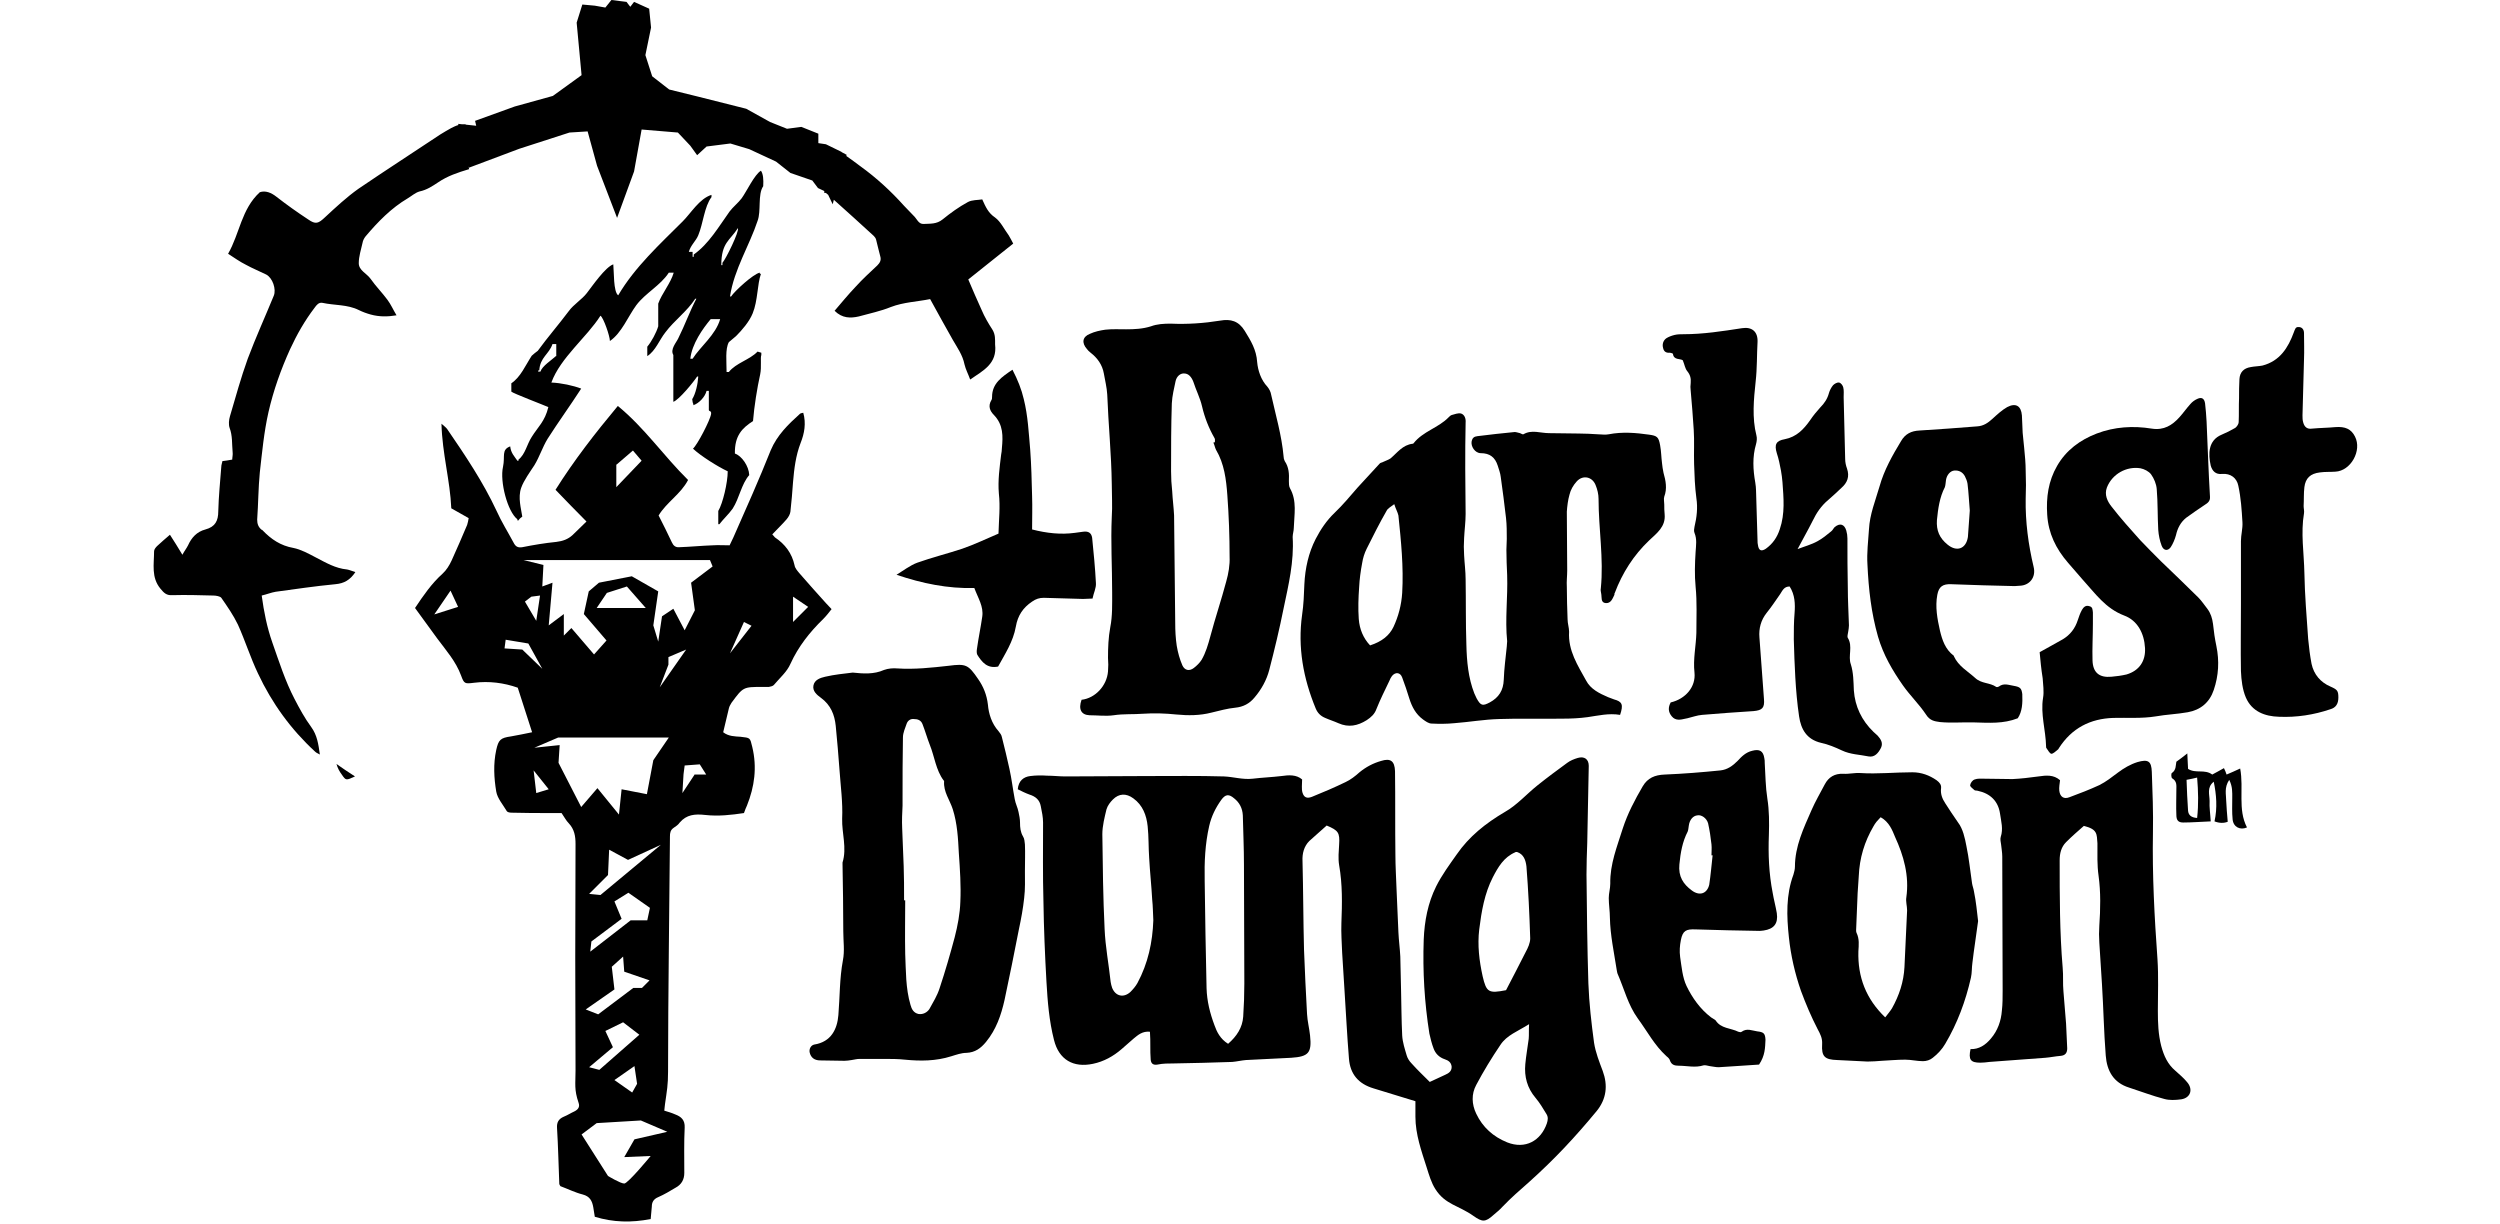 <?xml version="1.0" encoding="utf-8"?>
<!-- Generator: Adobe Illustrator 21.0.0, SVG Export Plug-In . SVG Version: 6.00 Build 0)  -->
<svg version="1.1" id="Layer_1" xmlns="http://www.w3.org/2000/svg" x="0px" y="0px" viewBox="0 0 662 324" style="enable-background:new 0 0 662 324;" xmlns:xlink="http://www.w3.org/1999/xlink" xml:space="preserve">

<g>
	<path d="M378.6,286.5c1.5-0.7,2.8-1.3,4.1-1.9c0.9-0.4,1.7-0.9,1.7-2.1c-0.1-1.2-0.9-1.7-1.8-2c-1.5-0.5-2.5-1.5-3-2.9
		c-0.5-1.3-0.8-2.6-1.1-3.9c-1.3-8.2-1.8-16.5-1.5-24.9c0.2-4.9,1.1-9.7,3.3-14.1c1.5-3,3.5-5.7,5.4-8.4c3.3-4.8,7.7-8.3,12.8-11.3
		c3.2-1.8,5.8-4.8,8.7-7.1c2.5-2,5.2-4,7.8-5.9c0.8-0.6,1.8-1,2.8-1.3c1.7-0.5,2.9,0.3,2.9,2.1c-0.1,6.8-0.3,13.6-0.4,20.4
		c-0.1,2.8-0.2,5.6-0.2,8.4c0.1,9.6,0.2,19.2,0.5,28.8c0.2,5.3,0.8,10.5,1.5,15.7c0.4,2.6,1.4,5.1,2.3,7.5c1.4,3.8,1,7.4-1.6,10.6
		c-5.7,6.9-11.1,12.7-17.9,18.8c-2.7,2.4-4.6,4-7.1,6.6c-0.7,0.8-1.5,1.4-2.3,2.1c-2.2,2-3,1.9-5.3,0.3c-3.9-2.8-7.5-3-10.1-7.1
		c-1.1-1.7-1.7-3.8-2.3-5.7c-1.4-4.4-3-8.8-3-13.5c0-1.3,0-2.7,0-4.1c-3.7-1.1-7.4-2.3-11.1-3.4c-4-1.2-6.2-3.8-6.5-7.9
		c-0.5-6.1-0.8-12.3-1.2-18.4c-0.2-3.2-0.4-6.4-0.6-9.6c-0.1-2.6-0.3-5.3-0.2-7.9c0.2-5.1,0.3-10.2-0.6-15.3c-0.3-1.8-0.1-3.7,0-5.5
		c0.2-3.1-0.2-3.7-3.3-5c-1.4,1.3-3.1,2.7-4.6,4.1c-1.4,1.4-1.9,3.3-1.8,5.3c0.2,7.8,0.2,15.7,0.4,23.5c0.2,5.7,0.5,11.3,0.8,17
		c0.1,1.9,0.6,3.8,0.8,5.7c0.5,4.6-0.4,5.6-5,5.9c-4,0.2-8,0.4-12,0.6c-1.2,0.1-2.4,0.4-3.6,0.5c-5.2,0.2-10.4,0.3-15.5,0.4
		c-1.4,0-2.9,0-4.3,0.3c-1.2,0.2-1.7-0.3-1.8-1.3c-0.1-1.2-0.1-2.4-0.1-3.6c0-1.2,0-2.5-0.1-3.8c-2-0.2-3.2,0.9-4.3,1.8
		c-1.1,0.9-2.1,1.9-3.2,2.8c-2.2,1.9-4.7,3.3-7.6,3.9c-5.2,1.1-9-1.1-10.3-6.3c-1.3-5.1-1.7-10.2-2-15.4c-0.4-7.1-0.7-14.2-0.8-21.3
		c-0.2-6.9-0.1-13.9-0.1-20.9c0-1.4-0.3-2.8-0.6-4.3c-0.3-1.7-1.4-2.6-3-3.1c-1.1-0.4-2.1-0.9-3.1-1.4c0.2-2.3,1.6-3.3,3.3-3.5
		c1.5-0.2,3-0.2,4.5-0.1c1.6,0,3.2,0.2,4.8,0.2c7.2,0,14.4-0.1,21.6-0.1c6.8,0,13.6-0.1,20.4,0.1c2.5,0.1,5,0.9,7.6,0.6
		c2.5-0.3,5.1-0.4,7.6-0.7c2-0.3,4-0.4,5.5,0.9c0,1.3-0.2,2.5,0.1,3.5c0.4,1.3,1.2,1.6,2.5,1.1c3-1.2,6-2.5,8.9-3.9
		c1.3-0.6,2.6-1.6,3.7-2.6c1.7-1.4,3.6-2.4,5.7-3c2.5-0.8,3.6,0,3.7,2.7c0.1,7.4,0,14.7,0.1,22.1c0,3,0.2,6.1,0.3,9.1
		c0.2,3.8,0.3,7.7,0.5,11.5c0.1,2.2,0.4,4.3,0.5,6.4c0.1,3,0.1,5.9,0.2,8.9c0.1,4,0.1,8,0.3,12c0.1,1.8,0.7,3.6,1.2,5.3
		c0.2,0.7,0.7,1.5,1.2,2C375.3,283.3,377,284.9,378.6,286.5z M325.2,276.4c2.3-2,3.8-4.3,4-7.2c0.2-2.9,0.3-5.9,0.3-8.8
		c0-10.5-0.1-20.9-0.1-31.4c0-4.4-0.2-8.7-0.3-13.1c-0.1-1.9-0.9-3.4-2.3-4.5c-1.4-1.2-2.3-1.1-3.4,0.4c-1.5,2.1-2.6,4.3-3.2,6.9
		c-1.1,4.8-1.3,9.6-1.2,14.5c0.1,9.5,0.3,19,0.5,28.5c0.1,3.4,0.9,6.6,2.1,9.8C322.2,273.2,323.1,275.1,325.2,276.4z M305.4,243.7
		c-0.1-1.8-0.1-3.7-0.3-5.5c-0.2-3.7-0.6-7.3-0.8-11c-0.2-2.8-0.1-5.6-0.4-8.4c-0.3-2.9-1.3-5.6-3.8-7.4c-1.9-1.4-3.8-1.3-5.4,0.3
		c-0.7,0.7-1.4,1.6-1.7,2.6c-0.5,2.1-1.1,4.4-1.1,6.6c0.1,8.4,0.2,16.8,0.6,25.1c0.2,4.7,1.1,9.3,1.6,14c0.1,0.5,0.2,1.1,0.4,1.6
		c0.9,2.2,3,2.7,4.8,1.1c0.7-0.7,1.4-1.5,1.9-2.4C304,255.1,305.2,249.5,305.4,243.7z M401.7,225.6c-0.2,0-0.4,0-0.5,0.1
		c-3,1.3-4.5,3.9-5.9,6.6c-2.2,4.3-3,9-3.6,13.8c-0.5,4.2,0,8.3,0.9,12.4c1,4.3,1.6,4.6,6.2,3.7c1.7-3.3,3.5-6.7,5.2-10.1
		c0.6-1.1,1.2-2.4,1.2-3.6c-0.2-6.4-0.5-12.8-1-19.1C404,227.8,403.5,226.2,401.7,225.6z M404.9,271.2c-3,1.9-5.9,2.9-7.6,5.5
		c-2.3,3.4-4.5,7-6.4,10.6c-1.3,2.4-1.2,5.1,0,7.6c1.7,3.6,4.5,6.1,8.2,7.6c4.8,1.9,8.9-0.4,10.5-5c0.3-0.9,0.4-1.7-0.1-2.5
		c-0.9-1.5-1.8-3-2.9-4.3c-2.2-2.6-3-5.6-2.7-8.9c0.2-2.2,0.6-4.4,0.9-6.7C404.9,274.1,404.8,272.9,404.9,271.2z"></path>
	<path d="M429,189.3c-3-0.5-5.8,0.2-8.6,0.6c-2.2,0.3-4.4,0.4-6.6,0.4c-5.6,0.1-11.2-0.1-16.8,0.1c-4,0.1-7.9,0.8-11.9,1.1
		c-2,0.2-4,0.2-6,0.1c-0.8,0-1.6-0.6-2.3-1.1c-1.9-1.4-2.9-3.3-3.6-5.5c-0.6-1.9-1.2-3.8-1.9-5.6c-0.5-1.4-1.8-1.5-2.7-0.4
		c-0.3,0.4-0.5,0.8-0.7,1.3c-1.2,2.5-2.4,4.9-3.4,7.4c-0.5,1.4-1.4,2.2-2.6,3c-2.4,1.5-4.8,2-7.5,0.8c-1.1-0.5-2.4-0.9-3.5-1.4
		c-1.2-0.5-2-1.3-2.5-2.5c-3.3-8-4.8-16.2-3.6-24.8c0.4-2.7,0.5-5.4,0.6-8.1c0.2-4.2,1.1-8.3,3-12c1.3-2.5,2.9-4.9,5-6.9
		c2.2-2.1,4.1-4.4,6.1-6.7c1.9-2.1,3.9-4.2,5.8-6.3c0.2-0.3,0.7-0.3,1-0.5c0.6-0.3,1.3-0.5,1.9-0.9c1.8-1.5,3.2-3.6,5.9-3.9
		c0.1,0,0.2-0.1,0.2-0.1c2.5-3.2,6.6-4.1,9.3-6.9c0.2-0.2,0.5-0.5,0.8-0.6c0.8-0.2,1.7-0.6,2.5-0.4c0.9,0.3,1.3,1.3,1.2,2.4
		c-0.1,4.1-0.1,8.2-0.1,12.2c0,4,0.1,8,0.1,12c0,2.1-0.3,4.3-0.4,6.4c-0.1,1.5-0.1,3,0,4.5c0.1,2.1,0.4,4.3,0.4,6.4
		c0.1,5.8,0,11.5,0.2,17.3c0.1,4.4,0.5,8.8,2.1,12.9c0.2,0.4,0.4,0.9,0.6,1.3c1.1,2,1.6,2.1,3.5,1.1c2.4-1.3,3.6-3.2,3.7-6
		c0.1-2.9,0.5-5.9,0.8-8.8c0-0.5,0.1-1,0.1-1.4c-0.6-5.8,0.2-11.6,0-17.5c-0.1-2.2-0.2-4.5-0.2-6.7c0-1,0.1-1.9,0.1-2.9
		c0-1.8,0-3.7-0.2-5.5c-0.4-3.6-0.9-7.3-1.4-10.9c-0.1-1-0.5-2-0.8-3c-0.7-2.2-2.1-3.3-4.5-3.3c-1.5,0-2.7-1.8-2.4-3.2
		c0.2-0.8,0.6-1.2,1.5-1.3c3.3-0.4,6.6-0.8,9.9-1.1c0.4,0,0.9,0.2,1.4,0.3c0.3,0.1,0.7,0.4,0.9,0.3c2.2-1.3,4.5-0.3,6.8-0.3
		c2.6,0,5.3,0.1,7.9,0.1c1.7,0,3.3,0.1,5,0.2c1,0,1.9,0.2,2.9,0c3.6-0.7,7.2-0.4,10.7,0.1c2.1,0.3,2.5,0.6,2.9,2.8
		c0.3,1.6,0.3,3.2,0.5,4.7c0.1,0.9,0.2,1.7,0.4,2.6c0.6,2.1,1,4.2,0.2,6.3c-0.2,0.6,0,1.4,0,2.1c0,0.9,0,1.7,0.1,2.6
		c0.3,3.3-2.1,5-4.1,6.9c-4.1,3.9-7.1,8.6-9.1,13.9c-0.1,0.1-0.1,0.3-0.1,0.5c-0.5,1-0.9,2.3-2.3,2.2c-1.4-0.1-1-1.6-1.2-2.5
		c-0.1-0.5-0.2-1-0.1-1.4c0.8-7.9-0.6-15.8-0.6-23.7c0-1.2-0.3-2.5-0.8-3.7c-0.9-2.2-3.4-2.7-5-0.9c-0.9,1-1.6,2.2-1.9,3.5
		c-0.4,1.4-0.6,3-0.7,4.5c0,5.2,0.1,10.4,0.1,15.6c0,1.4-0.2,2.9-0.1,4.3c0,2.9,0.1,5.7,0.2,8.6c0,1.1,0.4,2.2,0.4,3.3
		c-0.3,5,2.3,8.9,4.5,12.9c1.2,2.3,3.5,3.4,5.8,4.4c0.5,0.2,1.1,0.4,1.6,0.6C429.6,185.8,429.9,186.6,429,189.3z M369.2,133.5
		c-0.9,0.7-1.7,1.1-2,1.7c-1.9,3.3-3.6,6.7-5.3,10.1c-0.6,1.2-1,2.5-1.2,3.8c-0.4,2.1-0.7,4.3-0.8,6.4c-0.2,2.8-0.3,5.6-0.1,8.4
		c0.2,2.7,1.2,5.1,3,7c3.1-1,5.1-2.6,6.2-4.9c1.3-2.8,2.1-5.8,2.3-9c0.4-6.9-0.3-13.7-1-20.5C370.1,135.6,369.6,134.8,369.2,133.5z"></path>
	<path d="M286.4,185.3c3.6-0.4,6.7-3.7,7-7.5c0.1-1.2,0.1-2.4,0-3.6c0-2.7,0.1-5.4,0.6-8.1c0.6-3,0.5-6.2,0.5-9.3
		c0-6.6-0.4-13.3-0.1-19.9c0.2-2.9,0-5.8,0-8.7c-0.1-7.9-0.9-15.8-1.2-23.7c-0.1-1.9-0.6-3.8-0.9-5.6c-0.4-2.3-1.7-4.1-3.5-5.5
		c-0.4-0.3-0.7-0.6-1-1c-1.4-1.6-1.2-3.2,0.8-4c1.3-0.6,2.7-0.9,4.1-1.1c1.8-0.2,3.7-0.1,5.5-0.1c2.2,0,4.4-0.1,6.6-0.8
		c1.6-0.6,3.4-0.7,5.2-0.7c4.4,0.2,8.8-0.1,13.1-0.8c2.8-0.5,4.9,0.1,6.5,2.7c1.6,2.6,3.1,5,3.3,8.3c0.2,2.2,1,4.7,2.7,6.5
		c0.5,0.6,0.9,1.4,1,2.1c1.2,5.4,2.8,10.8,3.3,16.4c0,0.4,0.1,0.8,0.3,1.2c1.1,1.6,1.2,3.4,1.1,5.3c0,0.6,0,1.4,0.3,1.9
		c1.9,3.4,1.1,7,1,10.5c0,0.8-0.3,1.6-0.3,2.4c0.4,6.5-1.1,12.7-2.4,18.9c-1.1,5.5-2.4,10.9-3.8,16.3c-0.7,2.7-2.1,5.2-3.9,7.3
		c-1.3,1.6-3,2.5-5.1,2.7c-2.1,0.2-4.2,0.8-6.3,1.3c-3.1,0.8-6.2,0.8-9.3,0.5c-2.9-0.3-5.9-0.4-8.8-0.2c-2.6,0.2-5.2,0-7.8,0.4
		c-2.1,0.3-4.3,0-6.4,0C286.3,189.3,285.5,187.8,286.4,185.3z M321.3,117.2c0.1,0,0.2-0.1,0.4-0.1c0-0.4,0.1-0.8-0.1-1.1
		c-1.5-2.6-2.6-5.4-3.3-8.4c-0.5-2.2-1.6-4.3-2.3-6.5c-0.5-1.3-1.3-2.2-2.4-2.2c-1-0.1-2,0.7-2.3,2c-0.4,1.9-0.9,3.9-1,5.9
		c-0.2,6-0.2,12-0.2,18c0,1.8,0.1,3.5,0.3,5.3c0.1,2.1,0.4,4.3,0.5,6.4c0.1,9.5,0.2,19,0.3,28.5c0,2,0.1,4,0.4,6
		c0.3,1.8,0.8,3.6,1.5,5.2c0.6,1.3,1.8,1.6,3,0.7c0.8-0.6,1.6-1.4,2.1-2.2c1.1-1.9,1.7-4,2.3-6.2c1.3-4.9,2.9-9.6,4.2-14.5
		c0.6-2.1,1-4.4,0.9-6.6c0-5.4-0.2-10.9-0.6-16.3c-0.3-4.1-0.8-8.3-3-12C321.7,118.5,321.6,117.8,321.3,117.2z"></path>
	<path d="M225.8,178.1c2.8,0.3,5.6,0.5,8.3-0.7c1.1-0.4,2.4-0.5,3.5-0.4c4.6,0.3,9.1-0.2,13.6-0.7c4.6-0.6,5.2-0.3,7.8,3.5
		c1.4,2,2.3,4.2,2.6,6.8c0.2,2.4,1,5,2.8,7c0.4,0.5,0.8,1,0.9,1.6c0.7,2.8,1.4,5.6,2,8.4c0.6,2.7,0.9,5.4,1.4,8
		c0.2,1.2,0.8,2.3,1,3.4c0.2,0.9,0.4,1.9,0.4,2.8c0,1.3,0.1,2.5,0.8,3.7c0.4,0.6,0.4,1.4,0.5,2.1c0.1,2.3,0,4.6,0,7
		c0,2.4,0.1,4.8-0.2,7.2c-0.3,2.8-0.8,5.5-1.4,8.3c-1.2,6.3-2.5,12.5-3.8,18.7c-0.9,4-2.2,7.8-4.9,11.1c-1.4,1.7-2.9,2.8-5.2,2.9
		c-1.3,0-2.7,0.5-4,0.9c-4.1,1.3-8.2,1.3-12.3,0.9c-1.8-0.2-3.7-0.2-5.5-0.2c-2.2,0-4.3,0-6.5,0c-0.7,0-1.4,0.2-2.1,0.3
		c-0.6,0.1-1.3,0.2-1.9,0.2c-2.1,0-4.3-0.1-6.4-0.1c-1.6,0-2.5-0.8-2.8-2.1c-0.2-0.9,0.3-1.9,1.2-2.1c4.5-0.7,6.1-4.1,6.4-7.8
		c0.4-4.8,0.3-9.7,1.2-14.5c0.5-2.5,0.1-5.1,0.1-7.7c0-5.9-0.1-11.8-0.2-17.7c0-0.2,0-0.3,0-0.5c1.2-3.9-0.2-7.7-0.1-11.6
		c0.2-4.3-0.4-8.6-0.7-12.9c-0.3-3.9-0.6-7.8-1-11.7c-0.3-2.9-1.3-5.5-3.9-7.4c-1.1-0.8-2.3-1.8-2-3.3c0.3-1.5,1.8-2,3.1-2.3
		C221.1,178.6,223.4,178.4,225.8,178.1z M239.4,238.4c0.1,0,0.2,0,0.3,0c0,4.7-0.1,9.4,0,14.2c0.2,4.5,0.1,9.1,1.4,13.5
		c0.3,1.1,0.8,2.1,2.1,2.4c1.2,0.2,2.3-0.4,2.9-1.3c1-1.8,2.1-3.6,2.7-5.5c1.5-4.5,2.8-9,4-13.5c0.8-3.1,1.4-6.3,1.5-9.4
		c0.2-4.3-0.1-8.6-0.4-12.9c-0.2-3.9-0.4-7.8-1.6-11.6c-0.8-2.5-2.5-4.6-2.3-7.4c0-0.1,0-0.2-0.1-0.2c-2.1-2.8-2.4-6.3-3.7-9.5
		c-0.7-1.8-1.2-3.6-1.9-5.4c-0.4-1.1-1.3-1.4-2.3-1.4c-0.9-0.1-1.6,0.4-1.9,1.2c-0.4,1.2-1,2.4-1,3.7c-0.1,5.3-0.1,10.7-0.1,16.1
		c0,0.6,0,1.3,0,1.9c-0.1,2-0.2,4-0.1,6c0.1,3.4,0.3,6.7,0.4,10.1C239.4,232.1,239.4,235.3,239.4,238.4z"></path>
	<path d="M476,145.4c1.8-0.7,3.7-1.2,5.3-2.1c1.3-0.7,2.5-1.7,3.6-2.6c0.4-0.3,0.6-0.8,0.9-1.1c1.4-1.2,2.6-0.8,3.1,0.9
		c0.2,0.7,0.3,1.4,0.3,2.1c0,4.3,0,8.6,0.1,13c0,3.3,0.2,6.7,0.3,10c0,0.5-0.1,1.1-0.2,1.7c-0.1,0.6-0.3,1.3-0.1,1.6
		c1.4,2.3,0,4.8,0.8,7c0.7,2.2,0.7,4.6,0.8,6.9c0.3,4.3,2.1,8,5.2,11c0.3,0.3,0.7,0.6,1.1,1c0.8,0.9,1.5,1.9,0.9,3.2
		c-0.7,1.4-1.7,2.6-3.3,2.3c-2.4-0.5-4.8-0.5-7.1-1.6c-1.7-0.8-3.6-1.6-5.5-2c-3.8-0.9-5.3-3.6-5.8-7c-0.5-3.4-0.8-6.8-1-10.3
		c-0.2-3.3-0.3-6.7-0.4-10.1c0-2.3,0-4.6,0.2-6.9c0.2-2.5,0.1-4.9-1.3-7.1c-1.5,0-1.9,1.1-2.5,2c-1.2,1.7-2.3,3.4-3.6,5
		c-1.5,1.9-2.1,4.1-1.9,6.5c0.4,5.4,0.8,10.8,1.2,16.3c0.2,2.3-0.4,3-2.8,3.2c-4.5,0.3-9.1,0.6-13.6,1c-1.3,0.1-2.6,0.6-3.9,0.9
		c-0.2,0-0.3,0.1-0.5,0.1c-1.3,0.3-2.6,0.6-3.6-0.6c-1-1.2-1-2.4-0.3-3.7c3.9-0.9,6.7-4.1,6.3-7.9c-0.4-3.6,0.4-7,0.5-10.5
		c0-4.1,0.2-8.2-0.2-12.2c-0.3-3.1-0.2-6.2,0-9.3c0.1-1.7,0.4-3.3-0.3-5c-0.2-0.5-0.1-1.1,0-1.6c0.6-2.5,0.9-5,0.5-7.6
		c-0.4-3-0.5-6-0.6-9c-0.1-3,0.1-6.1-0.1-9.1c-0.2-3.4-0.5-6.8-0.8-10.3c-0.1-0.7-0.1-1.4,0-2.1c0.1-1.2-0.1-2.1-0.9-3.1
		c-0.6-0.7-0.7-1.7-1.2-2.9c-0.7-0.5-2.4,0-2.6-1.7c0-0.1-0.6-0.3-0.8-0.3c-1,0.1-1.6-0.3-1.8-1.2c-0.3-1,0-2,0.8-2.6
		c0.6-0.4,1.4-0.7,2.2-0.9c0.8-0.2,1.6-0.2,2.4-0.2c5.2,0,10.3-0.8,15.5-1.6c2.6-0.4,4.2,0.9,4.1,3.6c-0.2,3.5-0.1,7-0.5,10.5
		c-0.5,4.7-1,9.6,0.2,14.3c0.2,0.7,0.1,1.6-0.1,2.3c-1,3.4-0.8,6.8-0.2,10.2c0.1,0.7,0.2,1.4,0.2,2.1c0.1,4.5,0.3,8.9,0.4,13.4
		c0,0.3,0,0.6,0.1,1c0.2,1.5,0.9,1.8,2.1,1c1.8-1.3,3-3,3.7-5.2c1.4-4.1,1-8.2,0.7-12.4c-0.1-1-0.2-2.1-0.4-3.1
		c-0.3-1.6-0.6-3.1-1.1-4.6c-0.7-2.3-0.2-3.3,2.1-3.7c3.1-0.6,5-2.6,6.7-5c0.8-1.2,1.7-2.3,2.7-3.4c1.1-1.1,1.9-2.3,2.3-3.8
		c0.2-0.7,0.6-1.5,1.1-2.1c0.4-0.4,1.1-0.8,1.6-0.7c0.5,0.1,1,0.8,1.1,1.3c0.2,0.8,0.1,1.7,0.1,2.6c0.1,5.4,0.3,10.8,0.4,16.3
		c0,0.9,0.2,1.8,0.5,2.6c0.7,2.1,0.1,3.7-1.5,5.1c-1.2,1.1-2.3,2.2-3.5,3.2c-1.8,1.5-3.1,3.4-4.1,5.5
		C478.7,140.5,477.3,142.9,476,145.4z"></path>
	<path d="M551.8,218.7c-1.6,1.4-3.2,2.8-4.7,4.3c-1.3,1.3-1.7,3-1.7,4.8c0,9.5,0,19,0.8,28.5c0.2,2.1,0,4.2,0.2,6.2
		c0.2,2.9,0.5,5.7,0.7,8.6c0.1,2.1,0.2,4.3,0.3,6.5c0,1.2-0.5,1.9-1.8,2c-1.3,0.1-2.7,0.4-4,0.5c-4.9,0.4-9.9,0.7-14.8,1.1
		c-0.8,0.1-1.6,0.2-2.4,0.2c-2.6,0-3.2-0.8-2.6-3.6c2.2,0.1,4-1.1,5.4-2.8c1.8-2.1,2.7-4.7,2.9-7.4c0.2-1.7,0.2-3.5,0.2-5.3
		c0-11.8-0.1-23.7-0.1-35.5c0-1-0.2-2.1-0.3-3.1c-0.1-0.7-0.3-1.5-0.1-2.1c0.7-2.1,0.1-4.1-0.2-6.2c-0.5-3.3-2.6-5.3-5.9-6
		c-0.3-0.1-0.7,0-0.9-0.2c-0.4-0.4-1.2-0.9-1.1-1.3c0.1-0.6,0.6-1.3,1.2-1.5c0.8-0.3,1.7-0.2,2.6-0.2c2.5,0,5,0.1,7.4,0.1
		c2.3-0.1,4.6-0.4,6.9-0.7c2-0.3,4-0.5,5.7,1c-0.1,0.9-0.3,1.9-0.2,2.8c0.2,1.6,1.2,2.3,2.7,1.7c2.7-1,5.3-2,7.9-3.2
		c1.8-0.9,3.3-2.1,4.9-3.3c1.6-1.2,3.3-2.2,5.2-2.8c2.8-0.8,3.7-0.3,3.8,2.6c0.2,5.3,0.4,10.7,0.3,16.1c-0.2,11.2,0.4,22.4,1.2,33.5
		c0.3,4.5,0.1,9.1,0.1,13.7c0,3.1,0.1,6.2,0.9,9.3c0.7,2.6,1.7,4.8,3.7,6.5c1.1,1,2.2,1.9,3.1,3c1.7,1.9,1,4.2-1.5,4.6
		c-1.5,0.2-3.1,0.3-4.5-0.1c-3.1-0.8-6.2-2-9.3-3c-4.2-1.3-5.9-4.5-6.2-8.5c-0.5-6.3-0.6-12.6-1-18.9c-0.2-3.7-0.5-7.3-0.7-11
		c-0.1-1.5-0.1-3,0-4.5c0.3-4.4,0.4-8.8-0.2-13.2c-0.4-2.8-0.3-5.7-0.3-8.6C555.2,220.9,555.5,219.6,551.8,218.7z"></path>
	<path d="M523.8,243.9c-0.5,3.9-1.1,7.5-1.5,11c-0.2,1.3-0.1,2.7-0.4,4c-1.4,6.2-3.6,12.1-6.8,17.5c-0.8,1.4-2,2.7-3.3,3.7
		c-0.7,0.6-1.7,0.9-2.6,0.9c-1.6,0-3.1-0.4-4.7-0.4c-2.1,0-4.1,0.2-6.2,0.3c-1.3,0.1-2.5,0.2-3.8,0.2c-2.7-0.1-5.3-0.3-8-0.4
		c-3.3-0.1-4.2-0.9-4-4.2c0.1-1.6-0.5-2.7-1.2-4c-1.7-3.3-3.1-6.6-4.4-10.1c-1.6-4.6-2.7-9.4-3.2-14.2c-0.6-5.6-0.8-11.2,1.2-16.6
		c0.2-0.7,0.4-1.4,0.4-2.1c0-5.4,2.3-10.2,4.4-15c1-2.3,2.3-4.5,3.5-6.8c1-1.9,2.6-2.9,4.9-2.8c1.5,0.1,3-0.3,4.5-0.2
		c4.6,0.3,9.2-0.2,13.8-0.2c2.4,0,4.5,0.8,6.4,2.1c0.8,0.6,1.3,1.2,1.2,2.1c-0.2,1.5,0.3,2.8,1.1,4c1.1,1.7,2.2,3.4,3.4,5.1
		c1.3,1.7,1.8,4.1,2.2,6.2c0.7,3.3,1,6.6,1.5,9.9c0.1,0.7,0.4,1.4,0.5,2.1C523.3,238.9,523.5,241.5,523.8,243.9z M498,216.4
		c-0.5,0.5-0.8,0.9-1.1,1.2c-0.3,0.4-0.6,0.8-0.8,1.2c-2.4,4.1-3.7,8.4-3.9,13.2c-0.1,1.5-0.2,3-0.3,4.5c-0.1,3.3-0.3,6.5-0.4,9.8
		c0,0.2,0,0.5,0.1,0.7c0.8,1.6,0.6,3.3,0.5,4.9c-0.2,6.8,2,12.6,7.1,17.5c0.7-0.9,1.3-1.6,1.8-2.4c1.9-3.4,3.1-7,3.3-10.9
		c0.2-5,0.5-10,0.7-15c0-1.2-0.4-2.4-0.2-3.5c0.8-5.7-0.7-11-3-16C501.1,219.9,500.3,217.7,498,216.4z"></path>
	<path d="M540.1,172.7c2.3-1.3,4.2-2.3,6.1-3.4c2-1.2,3.3-2.9,4-5.1c0.3-0.9,0.6-1.8,1.1-2.7c0.4-0.7,1-1.3,1.9-1c1,0.2,0.9,1,1,1.7
		c0,1,0,1.9,0,2.9c0,3.3-0.2,6.6-0.1,9.8c0.1,3.2,1.8,4.6,5,4.3c1.3-0.1,2.7-0.3,4-0.6c3.4-1,5.1-3.6,4.9-7c-0.2-3.9-2-7.3-5.5-8.6
		c-5-1.9-7.7-5.9-11-9.5c-1.3-1.5-2.6-3-3.9-4.5c-3.2-3.7-5.2-7.8-5.5-12.7c-0.3-4.6,0.3-8.9,2.6-12.9c2.4-4.2,6.1-6.9,10.5-8.6
		c4.7-1.8,9.7-2.1,14.6-1.3c3.2,0.5,5.4-0.9,7.3-3c1-1.1,1.9-2.4,2.9-3.5c0.5-0.6,1.2-1.1,1.9-1.4c1.1-0.5,1.8-0.1,2,1.2
		c0.2,1.6,0.3,3.2,0.4,4.8c0.3,6.6,0.5,13.2,0.9,19.9c0.1,1.2-0.6,1.7-1.4,2.2c-1.6,1.1-3.3,2.2-4.9,3.4c-1.5,1.2-2.3,2.8-2.7,4.6
		c-0.3,1.1-0.8,2.3-1.4,3.2c-0.8,1.1-1.9,0.9-2.4-0.4c-0.5-1.3-0.8-2.8-0.9-4.2c-0.2-3.6-0.1-7.2-0.4-10.8c-0.1-1.3-0.7-2.8-1.5-3.9
		c-0.6-0.8-1.8-1.4-2.8-1.6c-3.7-0.6-7.5,1.5-8.9,5.1c-0.7,1.9,0.1,3.6,1.2,5c2.4,3.1,5,6,7.6,8.9c1.8,1.9,3.7,3.8,5.5,5.6
		c3.3,3.2,6.7,6.4,9.9,9.6c0.9,0.9,1.6,2,2.4,3c0.9,1.2,1.3,2.5,1.5,4c0.2,2,0.5,4,0.9,5.9c0.8,3.9,0.6,7.8-0.7,11.6
		c-1.1,3.3-3.5,5.3-6.9,5.9c-2.8,0.5-5.7,0.6-8.5,1.1c-3.7,0.6-7.5,0.3-11.2,0.4c-6.1,0.2-11,2.7-14.4,8c-0.1,0.1-0.1,0.3-0.3,0.4
		c-0.5,0.4-1.2,1.1-1.7,1.1c-0.5-0.1-0.9-1-1.3-1.5c-0.1-0.1-0.1-0.3-0.1-0.5c-0.1-4.3-1.5-8.5-0.8-12.8c0.3-1.7,0-3.5-0.1-5.2
		C540.5,177.1,540.3,174.9,540.1,172.7z"></path>
	<path d="M534.3,190.2c-3.8,1.5-7.7,1.2-11.4,1.1c-3.1-0.1-6.2,0.2-9.2-0.1c-1.5-0.2-2.7-0.4-3.7-2c-1.8-2.7-4.2-5-6.1-7.7
		c-2.8-4-5.2-8.1-6.6-12.9c-1.8-6.3-2.5-12.6-2.8-19.1c-0.2-3.1,0.2-6.2,0.4-9.3c0.2-4,1.7-7.6,2.8-11.4c1.2-4.3,3.4-8.2,5.7-12
		c1.1-1.9,2.7-2.7,4.9-2.8c5.1-0.3,10.2-0.7,15.3-1.1c1.6-0.1,2.8-0.9,4-2c1.2-1.1,2.5-2.3,3.9-3.1c2.3-1.2,3.7-0.3,3.9,2.2
		c0.1,1.5,0.1,3,0.2,4.6c0.1,1.3,0.3,2.7,0.4,4c0.2,2,0.4,4.1,0.4,6.1c0.1,2.5,0.1,5,0,7.4c-0.1,6.1,0.7,12.1,2.1,18
		c0.7,2.8-1.1,4.9-3.6,5c-0.5,0-1,0.1-1.4,0.1c-5.6-0.1-11.2-0.3-16.8-0.5c-2.2-0.1-3.3,0.6-3.7,2.8c-0.6,3.2,0,6.4,0.7,9.5
		c0.6,2.5,1.4,4.9,3.6,6.6c0.1,0,0.1,0.1,0.1,0.2c1.2,2.6,3.6,3.9,5.6,5.7c1.7,1.6,3.9,1.2,5.6,2.4c0.2,0.1,0.5,0,0.7-0.1
		c1.3-1,2.6-0.4,3.9-0.2c1.7,0.3,2.1,0.6,2.3,2.2C535.6,186.2,535.5,188.4,534.3,190.2z M521.6,135.2c-0.2-2.3-0.3-4.7-0.6-7.1
		c-0.1-0.7-0.4-1.4-0.7-2c-0.6-1.1-1.6-1.6-2.8-1.5c-1.1,0.1-2,1.2-2.2,2.5c-0.1,0.6-0.1,1.3-0.3,1.9c-1.4,2.7-1.8,5.7-2.1,8.7
		c-0.2,2.8,0.7,4.8,2.8,6.5c2.4,2,4.9,1.2,5.4-2C521.3,139.9,521.4,137.6,521.6,135.2z"></path>
	<path d="M465.8,281.9c-3.4,0.2-7.1,0.5-10.7,0.7c-0.8,0-1.6-0.2-2.4-0.3c-0.5-0.1-1.2-0.3-1.6-0.2c-2.2,0.7-4.4,0.1-6.6,0.1
		c-1,0-1.9-0.2-2.3-1.4c-0.1-0.4-0.5-0.8-0.9-1.1c-3.2-2.9-5.1-6.6-7.6-10c-2.6-3.6-3.6-7.8-5.3-11.7c-0.2-0.4-0.2-0.8-0.3-1.2
		c-0.7-4.6-1.7-9.1-1.8-13.8c0-1.7-0.3-3.5-0.3-5.2c0-1.3,0.4-2.5,0.4-3.8c-0.1-5.2,1.8-9.8,3.3-14.6c1.3-4,3.2-7.6,5.3-11.2
		c1.3-2.2,3.2-3,5.8-3.1c4.9-0.2,9.9-0.6,14.8-1.1c1.8-0.2,3.2-1.2,4.5-2.5c1.1-1.2,2.2-2.3,3.9-2.7c1.9-0.5,2.9,0,3.2,2
		c0.1,0.4,0.1,0.8,0.1,1.2c0.2,3.2,0.2,6.3,0.7,9.5c0.5,3.1,0.5,6.4,0.4,9.6c-0.2,5.1,0,10.2,1,15.3c0.3,1.8,0.8,3.6,1.1,5.4
		c0.4,2.8-0.8,4.2-3.5,4.6c-0.3,0-0.6,0.1-1,0.1c-5.7-0.1-11.3-0.2-17-0.4c-2.5-0.1-3.4,0.3-3.9,2.8c-0.3,1.5-0.4,3-0.2,4.5
		c0.4,2.6,0.6,5.4,1.7,7.7c1.5,3.1,3.6,6.1,6.5,8.3c0.4,0.3,0.9,0.5,1.2,0.8c1.4,2.2,4,2,6,3c0.3,0.1,0.7,0.2,0.9,0
		c1.4-1,2.7-0.3,4.1-0.1c1.7,0.2,2.1,0.5,2.2,2.2C467.4,277.5,467.4,279.5,465.8,281.9z M453.5,226.5c-0.1,0-0.2,0-0.3,0
		c0-1,0.1-1.9,0-2.9c-0.2-1.9-0.5-3.8-0.9-5.6c-0.4-1.4-1.8-2.3-2.8-2.1c-1.2,0.1-2.1,1.2-2.3,2.7c-0.1,0.5-0.1,1.1-0.3,1.6
		c-1.4,2.7-1.9,5.6-2.2,8.7c-0.3,3.2,1,5.2,3.3,6.9c2,1.5,4,0.9,4.6-1.5C453,231.7,453.2,229.1,453.5,226.5z"></path>
	<path d="M593.4,159.9c0-5.5,0-11,0-16.6c0-1.7,0.5-3.3,0.4-5c-0.2-3.3-0.4-6.5-1.1-9.7c-0.4-2-2-3.3-4.3-3.1
		c-1.7,0.2-2.6-0.8-3-2.2c-0.7-3.1-0.7-6.7,2.9-8.2c1.2-0.5,2.4-1.1,3.6-1.8c0.4-0.3,0.9-1,0.9-1.5c0.1-2.1,0-4.3,0.1-6.4
		c0-1.7,0-3.4,0.1-5c0.1-1.8,1.1-2.9,3-3.2c1-0.2,2.1-0.2,3.1-0.4c4.6-1.2,6.8-4.7,8.3-8.8c0.3-0.7,0.4-1.5,1.3-1.4
		c0.9,0,1.4,0.7,1.4,1.6c0,2.3,0.1,4.6,0,7c-0.1,4.9-0.3,9.9-0.4,14.8c0,0.6,0,1.3,0.2,1.9c0.3,1.1,1,1.8,2.3,1.6
		c2.1-0.2,4.1-0.2,6.2-0.4c2.6-0.2,4.2,0.5,5.2,2.5c1.9,3.7-1.1,9.1-5.2,9.3c-1.4,0.1-2.7,0-4.1,0.2c-2.5,0.3-3.8,1.5-4.1,3.9
		c-0.2,1.6-0.1,3.3-0.2,5c0,0.6,0.2,1.3,0.1,1.9c-0.9,5.3,0,10.5,0.1,15.8c0.1,5.8,0.6,11.7,1,17.5c0.2,2.2,0.5,4.5,0.9,6.6
		c0.6,2.8,2.4,4.9,5,6c1.8,0.8,2.1,1.1,2.1,2.9c0,1.7-0.7,2.7-2.1,3.1c-4.4,1.5-9,2.2-13.6,2c-3.8-0.1-7.2-1.4-8.8-5.1
		c-0.9-2.1-1.2-4.6-1.3-7C593.3,171.9,593.4,165.9,593.4,159.9C593.4,159.9,593.4,159.9,593.4,159.9z"></path>
	<path d="M268.1,97.9c1.4,2.7,2.4,5.2,3,7.8c1.1,4.4,1.3,8.9,1.7,13.4c0.3,4.1,0.4,8.2,0.5,12.3c0.1,2.9,0,5.8,0,8.8
		c3.9,1,7.6,1.4,11.3,0.9c0.7-0.1,1.4-0.2,2.2-0.3c1.4-0.2,2.2,0.3,2.4,1.6c0.4,4,0.8,8,1,12c0.1,1.3-0.6,2.6-0.9,4.1
		c-0.9,0-1.7,0.1-2.5,0.1c-3.5-0.1-6.9-0.2-10.4-0.3c-1.2,0-2.1,0.3-3.1,1c-2.4,1.6-3.8,3.7-4.3,6.6c-0.7,4-2.9,7.3-4.7,10.6
		c-2.9,0.6-4.3-1.2-5.5-3.1c-0.2-0.4-0.2-1-0.1-1.6c0.4-2.9,1-5.7,1.4-8.5c0.4-2.7-1.1-4.9-2.1-7.6c-7,0.2-13.8-1.2-20.6-3.5
		c1.8-1.1,3.6-2.5,5.5-3.2c3.9-1.4,8-2.4,11.9-3.7c3.2-1.1,6.3-2.6,9.6-4c0.1-3.7,0.5-7.1,0.1-10.6c-0.3-3.5,0.2-6.9,0.6-10.3
		c0.1-0.6,0.2-1.1,0.2-1.7c0.3-3.2,0.4-6.2-2.1-8.8c-1.1-1.1-1.6-2.4-0.7-3.9c0.2-0.3,0.2-0.6,0.2-0.9
		C262.7,101.5,265.3,99.8,268.1,97.9z"></path>
	<path d="M586.2,207c-1.9,1.5-1.1,3.4-1.1,5.1c-0.1,1.7,0.2,3.5,0.3,5.4c-2.6,0.1-5,0.3-7.3,0.3c-1.3,0-1.8-0.6-1.8-2
		c-0.1-2.2,0-4.5,0-6.7c0-1.1,0.2-2.2-1.1-3c-0.3-0.2-0.3-1.3-0.1-1.4c1.2-0.8,1-2.1,1.2-3c1-0.7,1.9-1.4,2.9-2.2
		c0.1,1.5,0.1,2.9,0.2,4.1c2,1.3,4.4,0,6.4,1.5c0.9-0.5,1.9-1,3.1-1.7c0.3,0.6,0.5,1.1,0.7,1.7c1.2-0.5,2.3-1,3.6-1.6
		c1,5.4-0.7,10.8,1.8,15.6c-1.8,0.8-3.6-0.1-3.8-2.1c-0.2-1.9-0.1-3.8-0.1-5.7c0-1.5,0.1-3-0.8-4.8c-1.4,2.1-0.8,3.9-0.8,5.6
		c0.1,1.7,0.2,3.4,0.4,5.5c-1,0.4-2.2,0.4-3.5-0.1C587.2,213.9,586.9,210.4,586.2,207z M579,206.5c0.1,2.8,0.2,5.5,0.4,8.2
		c0.1,1.1,0.8,1.8,2.4,1.9c0.4-3.6,0.3-7.1,0-10.7C580.9,206.1,580.2,206.3,579,206.5z"></path>
	<path d="M94,205.6c-2.4,1.1-2.4,1.1-3.5-0.5c-0.6-0.8-1.1-1.7-1.4-2.8C90.6,203.4,92.2,204.4,94,205.6z"></path>
	<path d="M218.7,159.7c-2.4-2.7-4.8-5.3-7.1-8c-0.5-0.6-1.1-1.3-1.2-2c-0.7-3.2-2.5-5.6-5.2-7.4c-0.2-0.2-0.4-0.5-0.7-0.8
		c1.3-1.4,2.6-2.6,3.8-4c0.5-0.6,0.9-1.3,1-2c0.3-2.6,0.5-5.2,0.7-7.9c0.3-3.5,0.7-6.9,2-10.3c1-2.5,1.5-5.2,0.7-8
		c-0.4,0.1-0.7,0.1-0.9,0.3c-3.1,2.8-6,5.6-7.7,9.6c-3.1,7.8-6.5,15.4-9.9,23.1c-0.3,0.7-0.7,1.4-1,2.1c-1.6,0-3-0.1-4.5,0
		c-2.9,0.1-5.9,0.4-8.8,0.5c-1,0.1-1.6-0.4-2-1.3c-1.1-2.4-2.3-4.7-3.5-7.1c2.1-3.5,5.9-5.7,7.8-9.4c-6.5-6.4-11.5-13.8-18.6-19.6
		c-6,7.2-11.6,14.4-16.5,22.2c2.7,2.8,5.3,5.5,8.2,8.4c-1.4,1.3-2.5,2.5-3.7,3.6c-1.2,1.1-2.6,1.6-4.3,1.8c-3,0.3-6,0.8-9,1.4
		c-1.2,0.2-1.8-0.2-2.3-1.2c-1.5-2.8-3.2-5.5-4.5-8.4c-3.6-7.7-8.3-14.7-13.1-21.7c-0.3-0.4-0.7-0.7-1.5-1.4
		c0.2,7.9,2.3,15.1,2.6,22.4c1.6,0.9,3,1.7,4.6,2.6c-0.1,0.6-0.2,1.2-0.4,1.8c-1.3,3.1-2.7,6.3-4.1,9.4c-0.6,1.3-1.4,2.6-2.4,3.5
		c-2.9,2.6-5.1,5.8-7.3,9.1c2,2.7,3.9,5.4,5.9,8.1c2.3,3.1,4.9,6,6.3,9.8c0.8,2.2,1,2.2,3.4,1.9c4-0.5,7.9,0,11.6,1.3
		c1.3,4,2.5,7.8,3.8,11.8c-2,0.4-3.8,0.8-5.6,1.1c-2.8,0.4-3.3,0.9-3.9,3.6c-0.8,3.7-0.6,7.4,0,11c0.3,1.8,1.8,3.5,2.8,5.2
		c0.2,0.3,0.8,0.4,1.3,0.4c3.5,0.1,7,0.1,10.5,0.1c0.9,0,1.9,0,2.7,0c0.7,1,1.2,2,1.9,2.7c1.5,1.6,1.8,3.4,1.8,5.5
		c-0.1,20-0.1,40,0,60c0,3.5-0.4,5,0.8,8.5c0.4,1.1-0.1,1.8-1.1,2.3c-0.9,0.4-1.8,1-2.8,1.4c-1.4,0.6-1.9,1.5-1.8,3
		c0.3,4.9,0.4,9.9,0.6,14.8c0,0.1,0.1,0.3,0.3,0.6c1.9,0.7,3.9,1.7,5.9,2.2c1.9,0.5,2.5,1.7,2.8,3.4c0.1,0.8,0.3,1.7,0.4,2.5
		c4.9,1.5,9.7,1.6,14.8,0.6c0.1-1.3,0.2-2.3,0.3-3.3c0-1.2,0.5-2,1.7-2.5c1.6-0.7,3.1-1.6,4.6-2.5c1.5-0.8,2.3-2.1,2.3-3.9
		c0-4-0.1-8,0.1-12c0.1-2-0.9-2.9-2.5-3.5c-0.9-0.4-1.9-0.7-2.9-1c0.1-0.7,0.1-1.2,0.2-1.8c0.5-3.5,0.8-5,0.8-8.5
		c0-10.6,0.1-21.3,0.2-31.9c0.1-10.1,0.2-20.3,0.3-30.4c0-0.9,0.1-1.7,1-2.3c0.6-0.4,1.2-0.8,1.6-1.4c1.8-2.1,4-2.3,6.7-2
		c3.5,0.4,7,0,10.3-0.5c0.3-0.8,0.5-1.4,0.8-2c2-5,2.7-10.1,1.4-15.5c-0.6-2.5-0.5-2.4-3.1-2.7c-1.5-0.1-3.2-0.1-4.6-1.2
		c0.5-2.1,1-4.2,1.5-6.3c0.1-0.5,0.4-1,0.7-1.5c3.1-4.2,3.1-4.2,8.2-4.2c0.6,0,1.1,0,1.7,0c0.5-0.1,1-0.2,1.3-0.5
		c1.5-1.8,3.5-3.5,4.4-5.6c2.1-4.6,5.1-8.4,8.7-11.9c0.8-0.8,1.5-1.7,2.2-2.6C219.7,160.8,219.2,160.2,218.7,159.7z M115,162.7
		l4.3-6.3l2,4.3L115,162.7z M163.3,123l4.3-3.7l2.3,2.7l-6.7,7V123z M138.3,172l-4.7-0.3l0.3-2.3l6,1l3.7,6.7L138.3,172z M139,159.3
		l1.7-1.3l2.3-0.3l-1,6.7L139,159.3z M142,210l-0.7-6l4,5L142,210z M176.7,299.7l-8.7,2l-2.7,4.7l7-0.3c0,0-6,7.3-7,7.3
		s-4.3-2-4.3-2l-7-11l4-3l11.7-0.7L176.7,299.7z M162.7,238.7l3.7-2.3l5.7,4l-0.7,3.3H167l-10.7,8.3l0.3-2.7l8-6L162.7,238.7z
		 M159,237l-3-0.3l5-5l0.3-6.7l5,2.7l8.7-4L159,237z M162.7,262l-0.7-6l3-2.7l0.3,4l6.7,2.3l-2,2h-2.3l-9.3,7l-3.3-1.3L162.7,262z
		 M158.7,283.3l-2.7-0.7l6.3-5.3l-2-4.3l4.7-2.3l4.3,3.3L158.7,283.3z M168.7,287l-1.3,2.3l-4.7-3.3l5.3-3.7L168.7,287z M173,201.3
		l-1.7,9l-6.7-1.3l-0.7,6.7l-5.7-7l-4.3,5l-6-11.7l0.3-4.7l-6.7,0.7l6.3-2.7h29.3L173,201.3z M174.7,182l2.3-6v-2l4.7-2L174.7,182z
		 M184,205l-3.3,5l0.3-5l0.3-2.3l4-0.3l1.7,2.7H184z M183,154.3l1,7.3l-2.7,5.3l-3-5.7l-3,2l-1,6.7l-1.3-4.3l1.3-9l-7-4l-8.7,1.7
		l-2.7,2.3l-1.3,6l6,7l-3.3,3.7l-6-7l-2,2v-5.7l-4,3l1-11.3l-2.7,1l0.3-5.7l-5.3-1.3H188l0.7,1.7L183,154.3z M171,161h-13l2.7-4
		l5.3-1.7L171,161z M193.3,173l3.7-8.3l2,1L193.3,173z M210,164.7V158l4,2.7L210,164.7z"></path>
	<path d="M262.8,87.3c-1.1-1.7-2.1-3.4-2.9-5.3c-1.2-2.6-2.3-5.2-3.5-8c4-3.2,8-6.4,11.9-9.5c-0.4-0.8-0.8-1.5-1.2-2.2
		c-1.2-1.6-2.1-3.6-3.6-4.7c-1.8-1.2-2.5-2.8-3.4-4.8c-1.2,0.2-2.7,0.1-3.8,0.7c-2.4,1.3-4.6,2.9-6.7,4.6c-1.6,1.3-3.3,1.1-5,1.2
		c-1.4,0.1-1.8-1.4-2.7-2.2c-0.8-0.9-1.7-1.7-2.5-2.6c-3.5-3.9-7.3-7.4-11.6-10.5c-1.2-0.9-2.4-1.8-3.7-2.7l0.1-0.3l-1.3-0.7
		c0,0-0.1-0.1-0.1-0.1l0,0l-4.1-2l-2-0.3v-2.5l-4.5-1.8l-3.8,0.5l-4.5-1.8l-6.3-3.5l-13.1-3.3l-7.3-1.8l-4.5-3.5l-1.8-5.6l1.5-7.3
		l-0.5-5l-4-1.8l-1,1.3l-1-1.3l-4-0.5L160.3,2l-2.8-0.5l-3.3-0.3L152.7,6l1.3,13.9l-7.6,5.5l-10.1,2.8L125.8,32l0.3,1.3l-2.8-0.3
		l0-0.1c-0.3,0-0.7,0-1,0l-1-0.1l0.1,0.3c-0.7,0.2-1.3,0.5-1.9,0.8c-1,0.6-2,1.1-2.9,1.7c-7.2,4.8-14.5,9.5-21.7,14.4
		c-3.1,2.2-6,4.9-8.8,7.5c-1.8,1.7-2.5,2-4.5,0.6c-2.9-1.9-5.7-3.9-8.4-6c-1.4-1.1-2.9-1.7-4.4-1.2c-4.9,4.5-5.3,10.9-8.4,16.3
		c1.7,1.1,3.1,2.1,4.7,2.9c1.8,1,3.6,1.7,5.4,2.6c1.7,0.9,2.7,3.9,2,5.6c-2.3,5.6-4.8,11.1-6.9,16.7c-1.8,5-3.2,10.1-4.7,15.2
		c-0.3,1-0.4,2.2-0.1,3.1c0.8,2.1,0.6,4.3,0.8,6.4c0.1,0.7-0.1,1.4-0.1,2c-1,0.2-1.8,0.3-2.6,0.4c-0.1,0.6-0.3,1-0.3,1.5
		c-0.3,3.9-0.7,7.9-0.8,11.8c0,2.5-0.8,4.1-3.4,4.8c-2.3,0.6-3.7,2.2-4.6,4.2c-0.4,0.8-0.9,1.4-1.5,2.5c-1.2-2-2.2-3.6-3.3-5.3
		c-1.2,1-2.3,2-3.4,3c-0.4,0.4-0.8,0.9-0.8,1.4c0,3.4-0.8,6.9,1.7,9.9c0.9,1.1,1.6,1.8,3.1,1.7c3.6-0.1,7.2,0,10.9,0.1
		c0.7,0,1.8,0.2,2.1,0.6c1.6,2.3,3.2,4.6,4.4,7.1c1.9,4.2,3.3,8.7,5.3,12.9c3.7,7.9,8.7,14.8,15.1,20.7c0.3,0.3,0.7,0.5,1.3,0.8
		c-0.4-2.8-0.7-5.1-2.3-7.3c-1.7-2.3-3.1-4.9-4.4-7.4c-2.5-4.8-4.1-9.9-5.9-15c-1.4-4-2.2-8-2.8-12.4c1.3-0.3,2.5-0.8,3.7-1
		c5.2-0.7,10.5-1.5,15.8-2c2.3-0.2,3.9-1.1,5.3-3.2c-0.9-0.3-1.6-0.6-2.2-0.7c-3.1-0.3-5.6-1.8-8.3-3.2c-1.9-1-3.9-2.1-5.9-2.5
		c-3.4-0.6-5.9-2.3-8.2-4.7c-0.1-0.1-0.1-0.1-0.2-0.1c-0.9-0.7-1.2-1.6-1.2-2.7c0.3-4.2,0.3-8.4,0.7-12.5c0.6-5.3,1.1-10.7,2.3-16
		c1.3-5.7,3.3-11.3,5.7-16.6c1.8-3.9,3.9-7.6,6.5-11c0.5-0.7,1.1-1.5,2.1-1.3c3.2,0.7,6.6,0.4,9.6,1.9c1,0.5,2.1,0.9,3.2,1.2
		c2.2,0.6,4.4,0.6,6.8,0.2c-0.9-1.5-1.5-2.9-2.4-4.1c-1.4-1.9-3.1-3.6-4.5-5.6c-1-1.4-3.1-2.2-3.1-4.1c0-1.8,0.6-3.6,1-5.4
		c0.1-0.6,0.4-1.2,0.8-1.7c3.3-3.9,6.8-7.5,11.2-10.1c1-0.6,2-1.5,3.1-1.8c1.9-0.4,3.4-1.4,4.9-2.4c2.5-1.7,5.2-2.6,8.2-3.5
		l-0.1-0.8l0.1,0.4l13.3-5l13.3-4.3l4.8-0.3l2.5,9.1l5.3,13.8l4.5-12.3l2-11.1l9.6,0.8l3.3,3.5l1.8,2.5l2.5-2.3l6.3-0.8l5,1.5
		l7.1,3.3l3.8,3l5.8,2l1.5,2l1.7,0.8l-0.1,0.4c0.3,0.1,0.4,0.1,0.5,0.1c0.2,0.2,0.4,0.3,0.6,0.5l1.2,2.5l0.3-1.2
		c3.6,3.2,7.1,6.4,10.6,9.6c0.3,0.3,0.5,0.6,0.6,1c0.4,1.5,0.7,3,1.1,4.4c0.3,1-0.1,1.7-0.8,2.4c-1.9,1.8-3.9,3.6-5.7,5.6
		c-2,2.1-3.8,4.3-5.6,6.4c2,2,4.2,2,6.4,1.5c2.9-0.8,5.8-1.4,8.5-2.5c3.4-1.3,7-1.4,10.4-2.1c2.1,3.8,4,7.3,6,10.8
		c1.2,2.1,2.6,4,3.1,6.5c0.3,1.3,1,2.6,1.5,4c3.5-2.4,7.2-4.2,6.6-9.3C263.5,89.9,263.6,88.6,262.8,87.3z"></path>
	<path class="st0" d="M202.1,49.3c0.1-1.8,0-3.2-0.6-4.1c-1.7,1-3.8,5.5-5.1,7.3c-0.9,1.2-2.3,2.3-3.2,3.5
		c-2.8,3.9-5.5,8.6-9.5,11.4V68h-0.3v-1.3h-1c0.5-1.8,1.9-2.9,2.5-4.4c1.3-3.1,1.6-7.6,3.5-10.1v-0.6c-3.2,1-5.4,4.8-7.6,7
		c-6,6-12.7,12.1-17.1,19.6c-1.3-0.9-1.1-6.3-1.3-8.2c-2.1,0.7-5.6,5.8-7,7.6c-1.3,1.7-3.5,3-4.8,4.8c-2.7,3.6-5.5,6.8-8.2,10.5
		c-0.5,0.4-1.1,0.8-1.6,1.3c-1.7,2.6-2.9,5.6-5.4,7.3v2.2c0.3,0.4,8.7,3.6,9.8,4.1c-0.9,3.8-2.8,5.3-4.4,7.9c-1.3,2-1.7,4.6-3.5,6
		v0.3h-0.3c-0.8-1.2-1.7-2-1.9-3.8c-2.4,0.9-1.3,2.6-1.9,5.4c-0.9,3.9,1.2,11.9,3.8,13.9v0.3h0.3c0.3-0.5,0.5-0.6,1-1
		c-0.3-2.1-1.2-5-0.3-7.6c0.7-2,2.4-4.3,3.5-6c1.4-2.3,2.1-4.7,3.5-7c2.8-4.4,6-8.8,8.9-13.3c-2.1-0.8-5.3-1.5-7.9-1.6
		c2.4-6.6,9.4-12,13-17.7c0.8,0.5,2.5,5.4,2.5,6.7c3.1-2.1,4.8-6.5,7-9.5c2.4-3.2,6.4-5.2,8.6-8.6h1.3c-0.8,2.8-3.2,5.6-4.1,8.2v6
		c-0.5,1.7-1.8,4.1-2.9,5.4v2.5c2.2-1.4,3.2-4.3,4.8-6.3c2.3-3.1,5.8-5.6,7.9-8.9h0.3c-1.7,3.2-3,6.9-4.8,10.5
		c-0.5,1.1-2.2,2.9-1.3,4.4v12.4c1.5-0.5,5.4-5.3,6.3-6.7h0.3c-0.1,1.9-0.7,4.6-1.6,6c0.1,0.7,0.1,0.9,0.3,1.3v0.3
		c1.5-0.5,3.1-2.2,3.5-3.8h0.6v5.1c0.1,0.4,0.7,0.1,0.6,1c-0.2,1.6-3.7,8.3-4.8,9.2c2,1.9,6.6,4.8,9.2,6c0,3-1.3,8.5-2.5,10.5v3.5
		h0.3c1-1.3,2.5-2.7,3.5-4.1c1.8-2.8,2.3-6.5,4.4-8.9c-0.1-2.4-2-5.1-3.8-5.7c-0.1-4.8,2-6.8,4.8-8.6c0.3-3.8,1.1-8.8,1.9-12.4
		c0.4-1.9,0-4.4,0.3-5.1v-0.6c-0.3-0.1-0.6-0.2-1-0.3c-2.1,2.2-5.7,3-7.6,5.4h-0.6c0-2.7-0.4-6.1,0.6-7.9c0.6-0.5,1.3-1.1,1.9-1.6
		c1.6-1.6,3.5-3.8,4.4-6c1.4-3.4,1.2-7.7,2.2-10.5h-0.3v-0.3c-1.7,0.3-6.7,4.9-7.6,6.3h-0.3c1.1-7.2,5.2-13.6,7.3-20
		C201.6,55.9,200.6,51.5,202.1,49.3z M147.2,94.3c-1.2,1.1-3.6,2.6-4.1,4.1h-0.6v-0.3h0.3c0.2-3.5,2.6-4.3,3.5-7h1V94.3z M183.4,95
		h-0.6c0.4-3.9,3.3-8,5.4-10.5h2.5C189.5,88.7,185.5,91.7,183.4,95z M191.3,69.6v0.6H191c0-6,2.3-6.5,4.4-9.8
		C195.8,61.3,192.2,68.6,191.3,69.6z"></path>
</g>
</svg>

